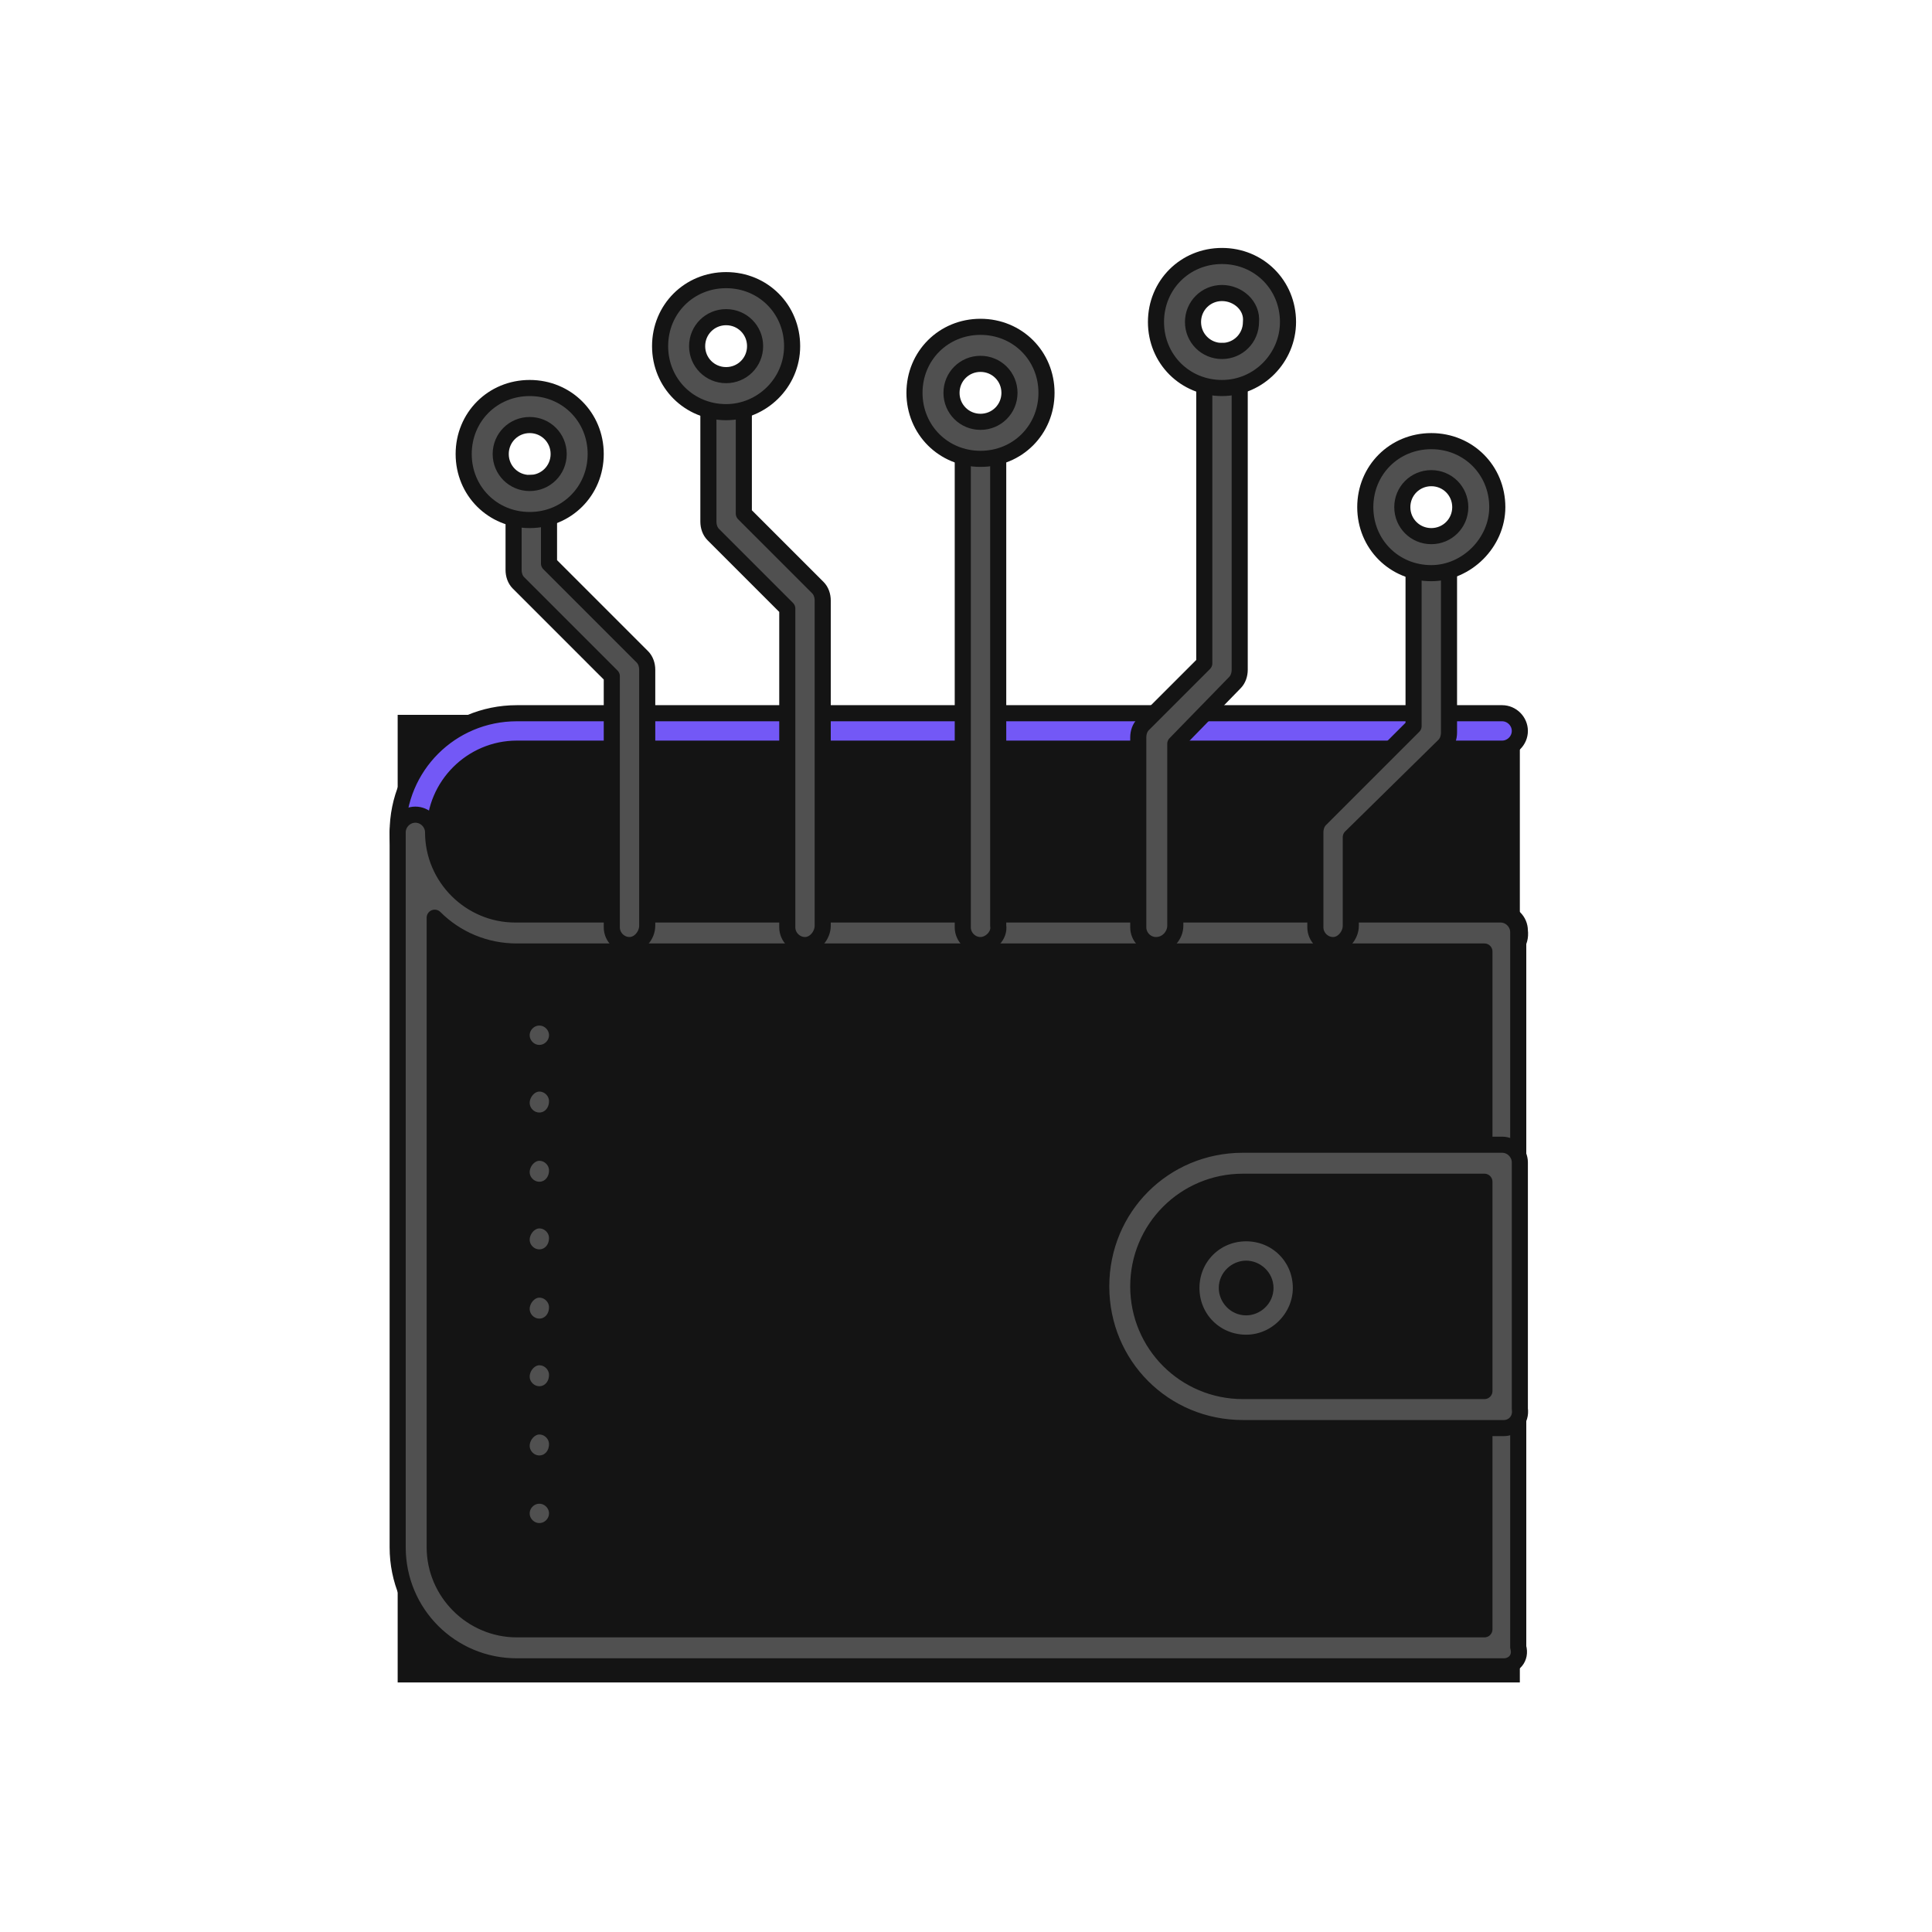 <?xml version="1.0" encoding="utf-8"?>
<!-- Generator: Adobe Illustrator 28.1.0, SVG Export Plug-In . SVG Version: 6.00 Build 0)  -->
<svg version="1.1" id="Layer_1" xmlns="http://www.w3.org/2000/svg" xmlns:xlink="http://www.w3.org/1999/xlink" x="0px" y="0px"
	 viewBox="0 0 120 120" style="enable-background:new 0 0 120 120;" xml:space="preserve">
<style type="text/css">
	.st0{enable-background:new    ;}
	.st1{fill:#141414;}
	.st2{fill:#7358F6;stroke:#141414;stroke-linejoin:round;}
	.st3{fill:#505050;stroke:#141414;stroke-linejoin:round;}
</style>
<g class="st0">
	<rect x="24.7" y="44.4" class="st1" width="69.7" height="60.1"/>
	<path class="st2" d="M93.4,59.1H32.1c-4.1,0-7.4-3.3-7.4-7.4s3.3-7.4,7.4-7.4h61.2c0.6,0,1.1,0.5,1.1,1.1s-0.5,1.1-1.1,1.1H32.1
		c-2.8,0-5.1,2.3-5.1,5.1s2.3,5.1,5.1,5.1h61.2c0.6,0,1.1,0.5,1.1,1.1C94.5,58.6,94,59.1,93.4,59.1L93.4,59.1z"/>
	<path class="st3" d="M27,57v39.1c0,2.8,2.3,5.1,5.1,5.1h60.1V59.1H32.1C30.1,59.1,28.3,58.3,27,57L27,57z M93.4,103.5H32.1
		c-4.1,0-7.4-3.3-7.4-7.4V51.7c0-0.6,0.5-1.1,1.1-1.1s1.1,0.5,1.1,1.1c0,2.8,2.3,5.1,5.1,5.1h61.2c0.6,0,1.1,0.5,1.1,1.1v44.4
		C94.5,103,94,103.5,93.4,103.5L93.4,103.5z"/>
	<path class="st3" d="M77.2,73.4c-3.6,0-6.5,2.9-6.5,6.5s2.9,6.5,6.5,6.5h15v-13H77.2L77.2,73.4z M93.4,88.7H77.2
		c-4.9,0-8.8-3.9-8.8-8.8s3.9-8.8,8.8-8.8h16.1c0.6,0,1.1,0.5,1.1,1.1v15.3C94.5,88.2,94,88.7,93.4,88.7L93.4,88.7z"/>
	<path class="st3" d="M77.4,78.8c-0.6,0-1.2,0.5-1.2,1.2c0,0.6,0.5,1.2,1.2,1.2c0.6,0,1.2-0.5,1.2-1.2S78,78.8,77.4,78.8L77.4,78.8z
		 M77.4,83.4c-1.9,0-3.4-1.5-3.4-3.4s1.5-3.4,3.4-3.4s3.4,1.5,3.4,3.4C80.8,81.8,79.3,83.4,77.4,83.4L77.4,83.4z"/>
	<path class="st3" d="M33.5,65.4c-0.6,0-1.1-0.5-1.1-1.1s0.5-1.1,1.1-1.1s1.1,0.5,1.1,1.1l0,0C34.6,64.9,34.1,65.4,33.5,65.4
		L33.5,65.4z"/>
	<path class="st3" d="M33.5,69.6c-0.6,0-1.1-0.5-1.1-1.1s0.5-1.2,1.1-1.2s1.1,0.5,1.1,1.1l0,0C34.6,69.1,34.1,69.6,33.5,69.6
		L33.5,69.6z M33.5,73.9c-0.6,0-1.1-0.5-1.1-1.1s0.5-1.2,1.1-1.2s1.1,0.5,1.1,1.1l0,0C34.6,73.4,34.1,73.9,33.5,73.9L33.5,73.9z
		 M33.5,78.1c-0.6,0-1.1-0.5-1.1-1.1s0.5-1.2,1.1-1.2s1.1,0.5,1.1,1.1l0,0C34.6,77.6,34.1,78.1,33.5,78.1L33.5,78.1z M33.5,82.4
		c-0.6,0-1.1-0.5-1.1-1.1s0.5-1.2,1.1-1.2s1.1,0.5,1.1,1.1l0,0C34.6,81.9,34.1,82.4,33.5,82.4L33.5,82.4z M33.5,86.6
		c-0.6,0-1.1-0.5-1.1-1.1s0.5-1.2,1.1-1.2s1.1,0.5,1.1,1.1l0,0C34.6,86.1,34.1,86.6,33.5,86.6L33.5,86.6z M33.5,90.9
		c-0.6,0-1.1-0.5-1.1-1.1s0.5-1.2,1.1-1.2s1.1,0.5,1.1,1.1l0,0C34.6,90.4,34.1,90.9,33.5,90.9L33.5,90.9z"/>
	<path class="st3" d="M33.5,95.1c-0.6,0-1.1-0.5-1.1-1.1s0.5-1.1,1.1-1.1s1.1,0.5,1.1,1.1l0,0C34.6,94.6,34.1,95.1,33.5,95.1
		L33.5,95.1z"/>
	<path class="st3" d="M39.1,58.7c-0.6,0-1.1-0.5-1.1-1.1V42l-5.8-5.8c-0.2-0.2-0.3-0.5-0.3-0.8v-4.3c0-0.6,0.5-1.1,1.1-1.1
		s1.1,0.5,1.1,1.1V35l5.8,5.8c0.2,0.2,0.3,0.5,0.3,0.8v15.9C40.2,58.1,39.7,58.7,39.1,58.7L39.1,58.7z"/>
	<path class="st3" d="M50,58.7c-0.6,0-1.1-0.5-1.1-1.1V37.8l-4.6-4.6C44.1,33,44,32.7,44,32.4v-7.6c0-0.6,0.5-1.1,1.1-1.1
		s1.1,0.5,1.1,1.1v7.1l4.6,4.6c0.2,0.2,0.3,0.5,0.3,0.8v20.2C51.1,58.1,50.6,58.7,50,58.7L50,58.7z"/>
	<path class="st3" d="M60.9,58.7c-0.6,0-1.1-0.5-1.1-1.1V27.4c0-0.6,0.5-1.1,1.1-1.1s1.1,0.5,1.1,1.1v30.1
		C62.1,58.1,61.5,58.7,60.9,58.7L60.9,58.7z"/>
	<path class="st3" d="M71.8,58.7c-0.6,0-1.1-0.5-1.1-1.1V45.8c0-0.3,0.1-0.6,0.3-0.8l3.8-3.8V22.9c0-0.6,0.5-1.1,1.1-1.1
		s1.1,0.5,1.1,1.1v18.7c0,0.3-0.1,0.6-0.3,0.8L73,46.2v11.3C73,58.1,72.5,58.7,71.8,58.7L71.8,58.7z"/>
	<path class="st3" d="M82.8,58.7c-0.6,0-1.1-0.5-1.1-1.1v-5.9c0-0.3,0.1-0.6,0.3-0.8l5.8-5.8V34.8c0-0.6,0.5-1.1,1.1-1.1
		s1.1,0.5,1.1,1.1v10.7c0,0.3-0.1,0.6-0.3,0.8L83.9,52v5.5C83.9,58.1,83.4,58.7,82.8,58.7L82.8,58.7z"/>
	<path class="st3" d="M60.9,22.6c-1,0-1.8,0.8-1.8,1.8s0.8,1.8,1.8,1.8s1.8-0.8,1.8-1.8S61.9,22.6,60.9,22.6L60.9,22.6z M60.9,28.5
		c-2.3,0-4.1-1.8-4.1-4.1s1.8-4.1,4.1-4.1s4.1,1.8,4.1,4.1S63.2,28.5,60.9,28.5L60.9,28.5z"/>
	<path class="st3" d="M45.1,19.7c-1,0-1.8,0.8-1.8,1.8s0.8,1.8,1.8,1.8s1.8-0.8,1.8-1.8C46.9,20.5,46.1,19.7,45.1,19.7L45.1,19.7z
		 M45.1,25.6c-2.3,0-4.1-1.8-4.1-4.1s1.8-4.1,4.1-4.1s4.1,1.8,4.1,4.1S47.3,25.6,45.1,25.6L45.1,25.6z"/>
	<path class="st3" d="M32.9,26.4c-1,0-1.8,0.8-1.8,1.8s0.8,1.8,1.8,1.8s1.8-0.8,1.8-1.8C34.7,27.2,33.9,26.4,32.9,26.4L32.9,26.4z
		 M32.9,32.3c-2.3,0-4.1-1.8-4.1-4.1s1.8-4.1,4.1-4.1s4.1,1.8,4.1,4.1S35.2,32.3,32.9,32.3L32.9,32.3z"/>
	<path class="st3" d="M75.9,18.2c-1,0-1.8,0.8-1.8,1.8s0.8,1.8,1.8,1.8s1.8-0.8,1.8-1.8C77.8,19,76.9,18.2,75.9,18.2L75.9,18.2z
		 M75.9,24.1c-2.3,0-4.1-1.8-4.1-4.1s1.8-4.1,4.1-4.1c2.3,0,4.1,1.8,4.1,4.1C80,22.2,78.2,24.1,75.9,24.1L75.9,24.1z"/>
	<path class="st3" d="M88.9,29.7c-1,0-1.8,0.8-1.8,1.8s0.8,1.8,1.8,1.8s1.8-0.8,1.8-1.8C90.7,30.5,89.9,29.7,88.9,29.7L88.9,29.7z
		 M88.9,35.6c-2.3,0-4.1-1.8-4.1-4.1s1.8-4.1,4.1-4.1c2.3,0,4.1,1.8,4.1,4.1C93,33.7,91.1,35.6,88.9,35.6L88.9,35.6z"/>
</g>
</svg>
